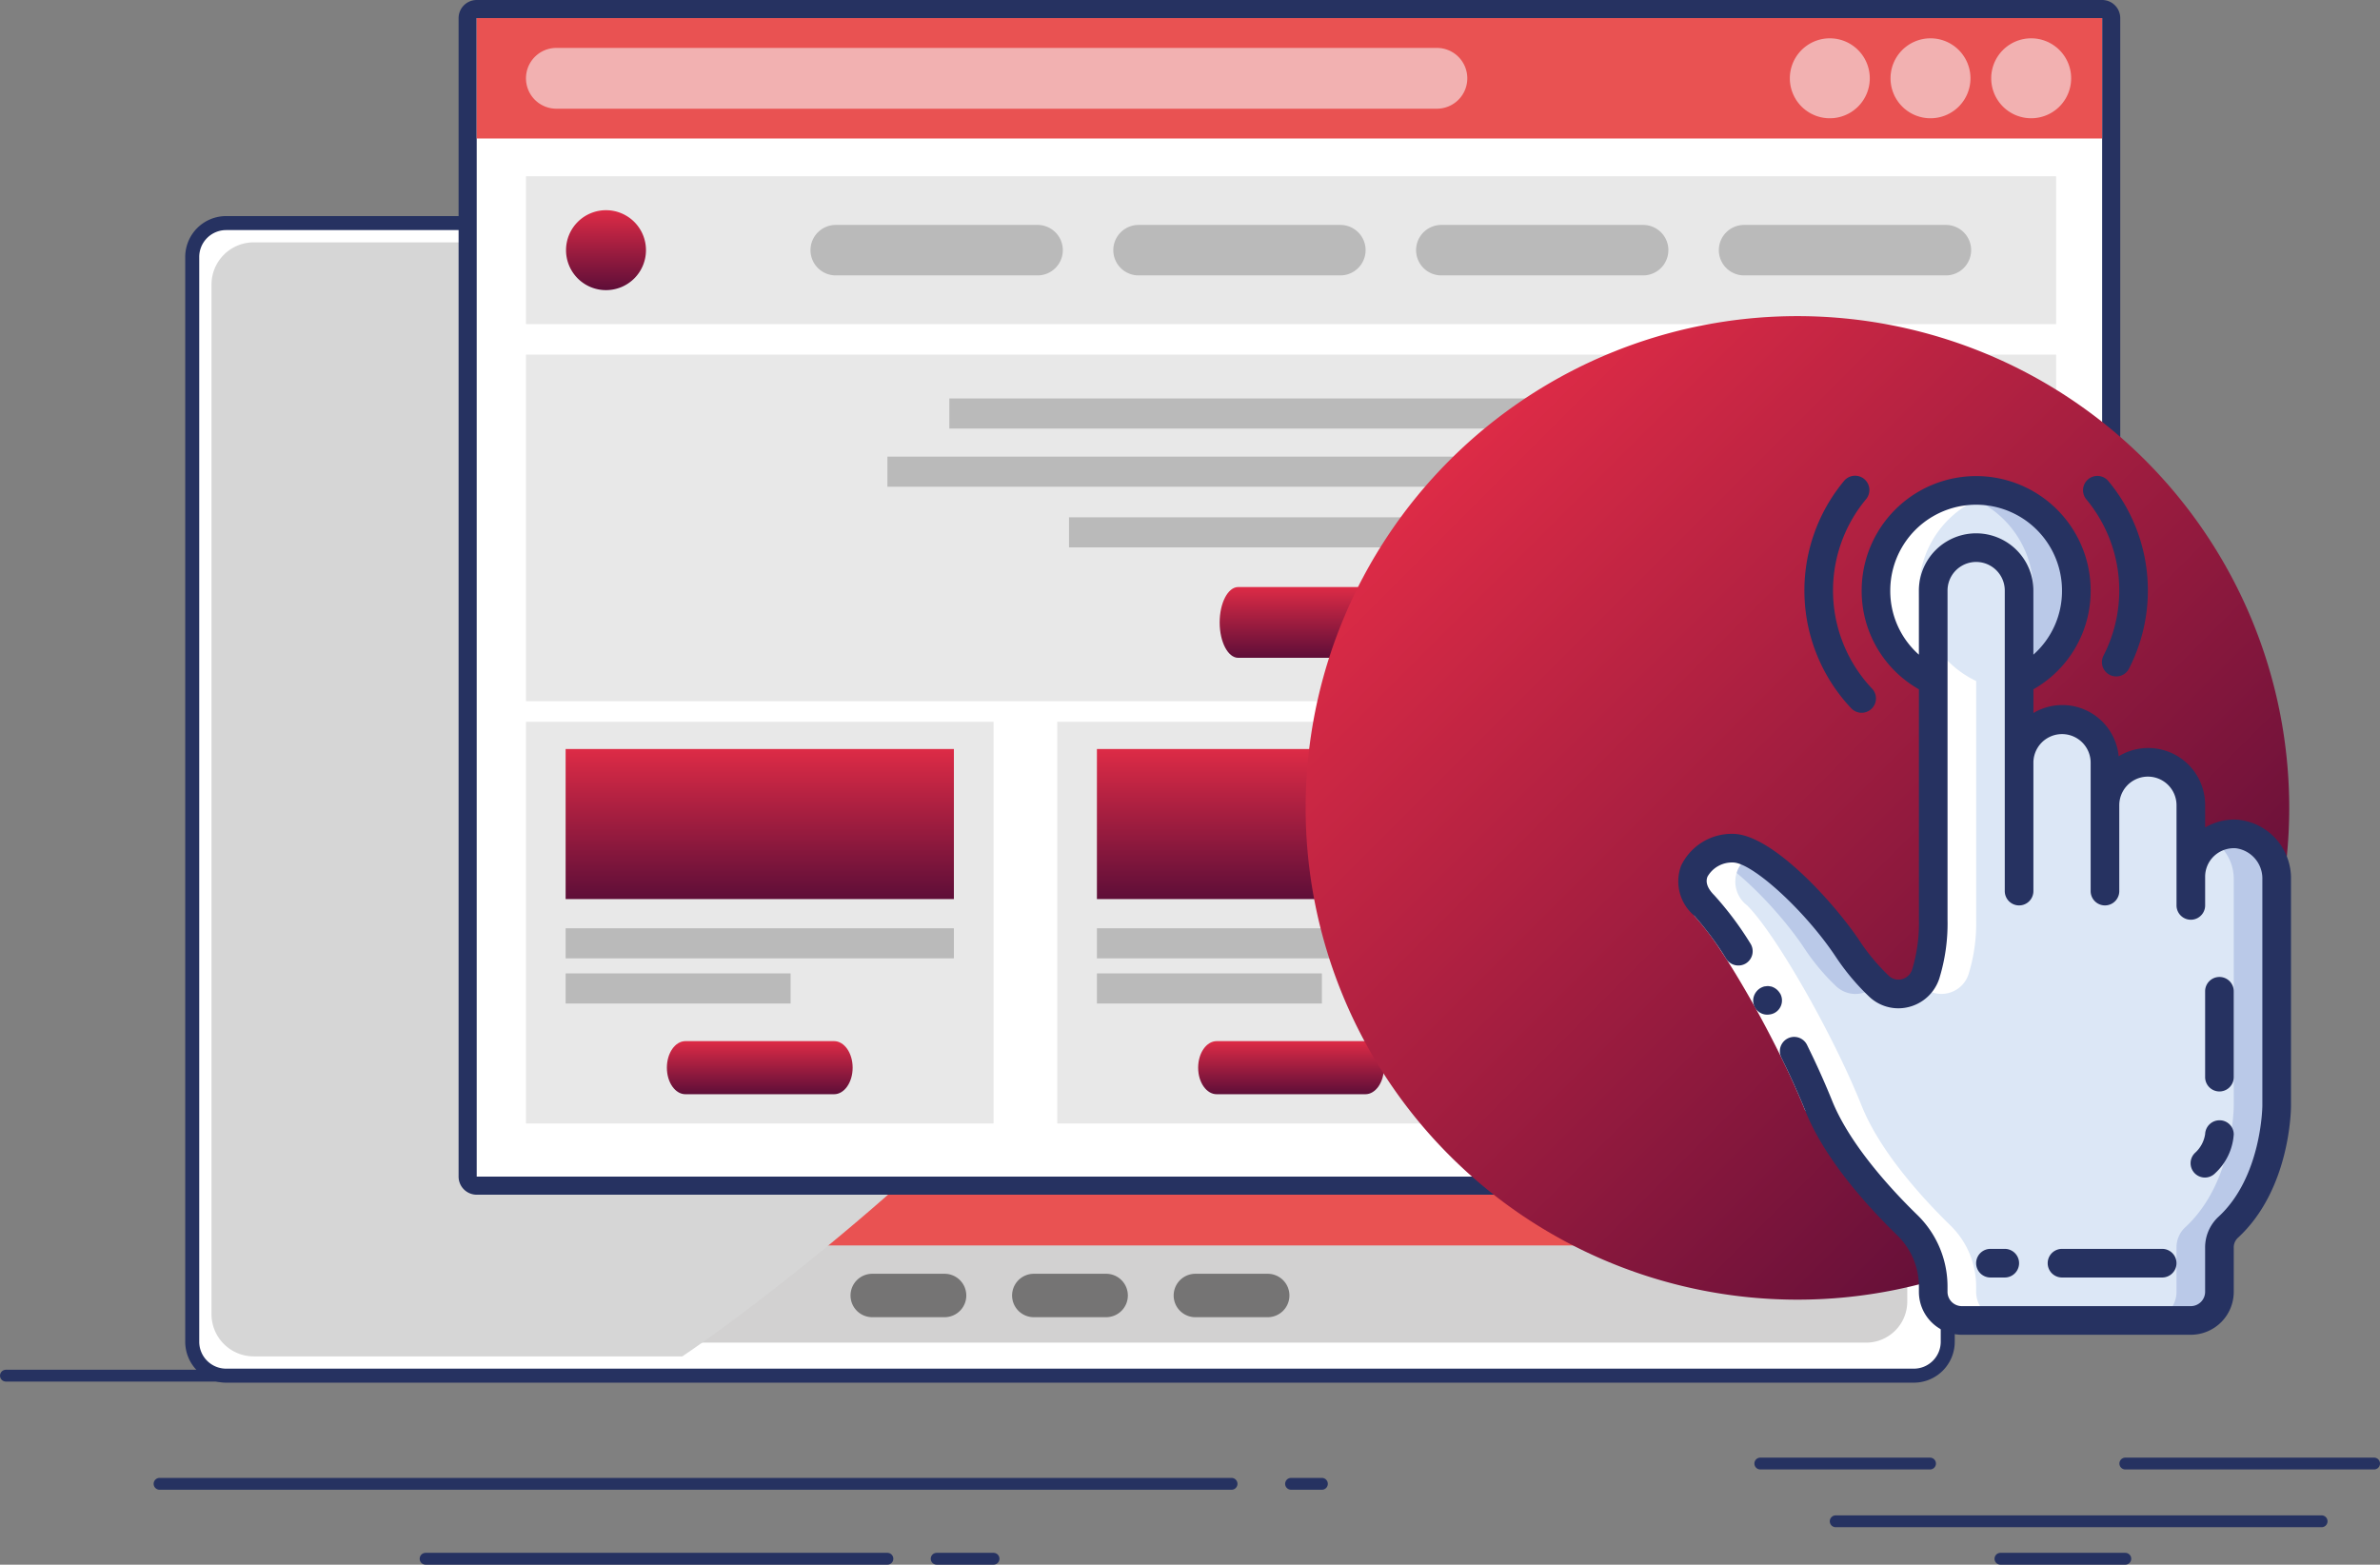 <svg xmlns="http://www.w3.org/2000/svg" xmlns:xlink="http://www.w3.org/1999/xlink" width="406.517" height="267.269" viewBox="0 0 406.517 267.269">
  <rect x="0" y="0" width="406.517" height="267.269" fill="#808080" stroke="none"/>
  <defs>
    <linearGradient id="linear-gradient" x1="0.5" x2="0.5" y2="1" gradientUnits="objectBoundingBox">
      <stop offset="0" stop-color="#dd2b46"/>
      <stop offset="1" stop-color="#5e0e38"/>
    </linearGradient>
    <linearGradient id="linear-gradient-7" x1="0.15" y1="0.146" x2="0.852" y2="0.848" xlink:href="#linear-gradient"/>
  </defs>
  <g id="Group_2268" data-name="Group 2268" transform="translate(-206.989 -3205)">
    <g id="Group_804" data-name="Group 804" transform="translate(239.823 3243.105)">
      <g id="Group_803" data-name="Group 803" transform="translate(0 0)">
        <path id="Path_1000" data-name="Path 1000" d="M5.794,0H294.058a5.792,5.792,0,0,1,5.792,5.792V191.087a5.792,5.792,0,0,1-5.792,5.792H5.794A5.794,5.794,0,0,1,0,191.085V5.794A5.794,5.794,0,0,1,5.794,0Z" fill="#fff" stroke="#263261" stroke-linecap="round" stroke-width="2.393"/>
        <path id="Path_980" data-name="Path 980" d="M1052.513,379.119a7.031,7.031,0,0,1-7.07,6.986H773.55a7.031,7.031,0,0,1-7.072-6.986V207.5a7.032,7.032,0,0,1,7.072-6.989h271.893a7.032,7.032,0,0,1,7.07,6.989Z" transform="translate(-759.573 -194.868)" fill="#d2d1d1"/>
        <path id="Path_1334" data-name="Path 1334" d="M0,0H259.48V155.687H0Z" transform="translate(18.948 18.947)" fill="#e95252"/>
        <path id="Path_981" data-name="Path 981" d="M854.484,381.475a427.653,427.653,0,0,0,37.434-31.739,484.054,484.054,0,0,0,65.293-77.388,534.337,534.337,0,0,0,42.124-73.673H770.909a7.212,7.212,0,0,0-7.253,7.166V381.8a7.211,7.211,0,0,0,7.253,7.164h73.167C847.619,386.564,851.088,384.052,854.484,381.475Z" transform="translate(-760.363 -195.381)" fill="#d6d6d6" style="mix-blend-mode: soft-light;isolation: isolate"/>
        <path id="Path_982" data-name="Path 982" d="M885.272,205.91a4.015,4.015,0,1,1-4.013-4.016A4.012,4.012,0,0,1,885.272,205.91Z" transform="translate(-728.554 -194.479)" fill="#8c8b8b"/>
        <path id="Path_983" data-name="Path 983" d="M911.815,340.021a3.708,3.708,0,0,1-3.708,3.706H895.75a3.705,3.705,0,0,1-3.706-3.706h0a3.707,3.707,0,0,1,3.706-3.708h12.358a3.709,3.709,0,0,1,3.708,3.708Z" transform="translate(-724.409 -156.836)" fill="#757474"/>
        <path id="Path_984" data-name="Path 984" d="M890.257,340.021a3.709,3.709,0,0,1-3.71,3.706H874.191a3.709,3.709,0,0,1-3.708-3.706h0a3.711,3.711,0,0,1,3.708-3.708h12.356a3.71,3.71,0,0,1,3.71,3.708Z" transform="translate(-730.446 -156.836)" fill="#757474"/>
        <path id="Path_985" data-name="Path 985" d="M868.7,340.021a3.708,3.708,0,0,1-3.71,3.706H852.632a3.708,3.708,0,0,1-3.707-3.706h0a3.71,3.71,0,0,1,3.707-3.708h12.356a3.709,3.709,0,0,1,3.71,3.708Z" transform="translate(-736.484 -156.836)" fill="#757474"/>
      </g>
    </g>
    <g id="Group_806" data-name="Group 806" transform="translate(285.32 3205)">
      <g id="Group_805" data-name="Group 805" transform="translate(0 0)">
        <rect id="Rectangle_187" data-name="Rectangle 187" width="280.724" height="200.98" rx="1.208" transform="translate(1.548 1.547)" fill="#fff"/>
        <path id="Path_986" data-name="Path 986" d="M1077.351,169.427V367.314H799.72V169.427h277.631m0-3.094H799.72a3.094,3.094,0,0,0-3.094,3.094V367.314a3.093,3.093,0,0,0,3.094,3.093h277.631a3.093,3.093,0,0,0,3.093-3.093V169.427a3.093,3.093,0,0,0-3.093-3.094Z" transform="translate(-796.626 -166.333)" fill="#263261"/>
      </g>
      <rect id="Rectangle_188" data-name="Rectangle 188" width="277.631" height="20.565" transform="translate(3.094 3.093)" fill="#e95252"/>
      <path id="Path_987" data-name="Path 987" d="M987.918,178.277a6.827,6.827,0,1,1-6.825-6.829A6.828,6.828,0,0,1,987.918,178.277Z" transform="translate(-746.879 -164.901)" fill="#f2b1b1"/>
      <path id="Path_988" data-name="Path 988" d="M1001.353,178.277a6.827,6.827,0,1,1-6.829-6.829A6.828,6.828,0,0,1,1001.353,178.277Z" transform="translate(-743.117 -164.901)" fill="#f2b1b1"/>
      <path id="Path_989" data-name="Path 989" d="M1014.787,178.277a6.826,6.826,0,1,1-6.829-6.829A6.828,6.828,0,0,1,1014.787,178.277Z" transform="translate(-739.355 -164.901)" fill="#f2b1b1"/>
      <path id="Path_990" data-name="Path 990" d="M966.4,177.918a5.19,5.19,0,0,1-5.192,5.191h-150.4a5.19,5.19,0,0,1-5.191-5.191h0a5.191,5.191,0,0,1,5.191-5.191h150.4a5.191,5.191,0,0,1,5.192,5.191Z" transform="translate(-794.108 -164.542)" fill="#f2b1b1"/>
      <rect id="Rectangle_189" data-name="Rectangle 189" width="261.355" height="25.257" transform="translate(11.507 30.104)" fill="#e8e8e8"/>
      <rect id="Rectangle_190" data-name="Rectangle 190" width="261.355" height="59.204" transform="translate(11.507 60.573)" fill="#e8e8e8"/>
      <rect id="Rectangle_191" data-name="Rectangle 191" width="79.864" height="68.618" transform="translate(11.507 123.29)" fill="#e8e8e8"/>
      <rect id="Rectangle_192" data-name="Rectangle 192" width="66.317" height="25.631" transform="translate(18.281 127.943)" fill="url(#linear-gradient)"/>
      <rect id="Rectangle_193" data-name="Rectangle 193" width="124.078" height="5.141" transform="translate(83.822 68.061)" fill="#bababa"/>
      <rect id="Rectangle_194" data-name="Rectangle 194" width="66.317" height="5.139" transform="translate(18.281 158.563)" fill="#bababa"/>
      <rect id="Rectangle_195" data-name="Rectangle 195" width="38.429" height="5.14" transform="translate(18.281 166.275)" fill="#bababa"/>
      <rect id="Rectangle_196" data-name="Rectangle 196" width="79.864" height="68.618" transform="translate(102.253 123.29)" fill="#e8e8e8"/>
      <rect id="Rectangle_197" data-name="Rectangle 197" width="66.317" height="25.631" transform="translate(109.029 127.943)" fill="url(#linear-gradient)"/>
      <rect id="Rectangle_198" data-name="Rectangle 198" width="66.317" height="5.139" transform="translate(109.029 158.563)" fill="#bababa"/>
      <rect id="Rectangle_199" data-name="Rectangle 199" width="38.429" height="5.14" transform="translate(109.029 166.275)" fill="#bababa"/>
      <rect id="Rectangle_200" data-name="Rectangle 200" width="79.863" height="68.618" transform="translate(193 123.29)" fill="#e8e8e8"/>
      <rect id="Rectangle_201" data-name="Rectangle 201" width="66.317" height="25.631" transform="translate(199.772 127.943)" fill="#ca81b5"/>
      <rect id="Rectangle_202" data-name="Rectangle 202" width="66.317" height="5.139" transform="translate(199.772 158.563)" fill="#bababa"/>
      <rect id="Rectangle_203" data-name="Rectangle 203" width="38.433" height="5.14" transform="translate(199.772 166.275)" fill="#bababa"/>
      <rect id="Rectangle_204" data-name="Rectangle 204" width="145.235" height="5.143" transform="translate(73.243 77.998)" fill="#bababa"/>
      <rect id="Rectangle_205" data-name="Rectangle 205" width="83.198" height="5.141" transform="translate(104.262 88.361)" fill="#bababa"/>
      <path id="Path_991" data-name="Path 991" d="M824.616,201.209a6.827,6.827,0,1,1-6.825-6.826A6.827,6.827,0,0,1,824.616,201.209Z" transform="translate(-792.611 -158.478)" fill="url(#linear-gradient)"/>
      <path id="Path_992" data-name="Path 992" d="M886.681,200.657a4.308,4.308,0,0,1-4.309,4.311H847.894a4.31,4.31,0,0,1-4.311-4.311h0a4.31,4.31,0,0,1,4.311-4.307h34.478a4.308,4.308,0,0,1,4.309,4.307Z" transform="translate(-783.476 -157.927)" fill="#bababa"/>
      <path id="Path_993" data-name="Path 993" d="M927.08,200.657a4.307,4.307,0,0,1-4.307,4.311H888.3a4.309,4.309,0,0,1-4.31-4.311h0a4.309,4.309,0,0,1,4.31-4.307h34.477a4.307,4.307,0,0,1,4.307,4.307Z" transform="translate(-772.161 -157.927)" fill="#bababa"/>
      <path id="Path_994" data-name="Path 994" d="M929.911,250.714c0,3.341-1.42,6.047-3.173,6.047H901.353c-1.752,0-3.172-2.706-3.172-6.047h0c0-3.34,1.419-6.047,3.172-6.047h25.385c1.754,0,3.173,2.707,3.173,6.047Z" transform="translate(-768.186 -144.396)" fill="url(#linear-gradient)"/>
      <path id="Path_995" data-name="Path 995" d="M856.148,309.8c0,2.508-1.42,4.536-3.173,4.536H827.59c-1.751,0-3.172-2.029-3.172-4.536h0c0-2.505,1.421-4.535,3.172-4.535h25.385c1.754,0,3.173,2.03,3.173,4.535Z" transform="translate(-788.843 -127.425)" fill="url(#linear-gradient)"/>
      <path id="Path_996" data-name="Path 996" d="M927.039,309.8c0,2.508-1.42,4.536-3.174,4.536H898.481c-1.754,0-3.172-2.029-3.172-4.536h0c0-2.505,1.418-4.535,3.172-4.535h25.383c1.755,0,3.174,2.03,3.174,4.535Z" transform="translate(-768.99 -127.425)" fill="url(#linear-gradient)"/>
      <path id="Path_997" data-name="Path 997" d="M1002.052,309.8c0,2.508-1.421,4.536-3.175,4.536H973.493c-1.751,0-3.171-2.029-3.171-4.536h0c0-2.505,1.42-4.535,3.171-4.535h25.385c1.754,0,3.175,2.03,3.175,4.535Z" transform="translate(-747.983 -127.425)" fill="#9268a8"/>
      <path id="Path_998" data-name="Path 998" d="M967.482,200.657a4.309,4.309,0,0,1-4.31,4.311H928.7a4.306,4.306,0,0,1-4.307-4.311h0a4.306,4.306,0,0,1,4.307-4.307h34.477a4.309,4.309,0,0,1,4.31,4.307Z" transform="translate(-760.847 -157.927)" fill="#bababa"/>
      <path id="Path_999" data-name="Path 999" d="M1007.881,200.657a4.307,4.307,0,0,1-4.306,4.311H969.1a4.309,4.309,0,0,1-4.31-4.311h0a4.309,4.309,0,0,1,4.31-4.307h34.478a4.307,4.307,0,0,1,4.306,4.307Z" transform="translate(-749.533 -157.927)" fill="#bababa"/>
    </g>
    <line id="Line_35" data-name="Line 35" x1="39.239" transform="translate(208 3439.984)" fill="none" stroke="#263261" stroke-linecap="round" stroke-linejoin="round" stroke-width="2.023"/>
    <line id="Line_36" data-name="Line 36" x2="42.489" transform="translate(570.005 3454.994)" fill="none" stroke="#263261" stroke-linecap="round" stroke-linejoin="round" stroke-width="2.023"/>
    <line id="Line_37" data-name="Line 37" x1="28.989" transform="translate(507.658 3454.994)" fill="none" stroke="#263261" stroke-linecap="round" stroke-linejoin="round" stroke-width="2.023"/>
    <line id="Line_38" data-name="Line 38" x2="82.998" transform="translate(520.536 3464.858)" fill="none" stroke="#263261" stroke-linecap="round" stroke-linejoin="round" stroke-width="2.023"/>
    <line id="Line_39" data-name="Line 39" x2="21.331" transform="translate(548.674 3471.258)" fill="none" stroke="#263261" stroke-linecap="round" stroke-linejoin="round" stroke-width="2.023"/>
    <line id="Line_40" data-name="Line 40" x1="183.104" transform="translate(234.241 3458.458)" fill="none" stroke="#263261" stroke-linecap="round" stroke-linejoin="round" stroke-width="2.023"/>
    <line id="Line_41" data-name="Line 41" x2="5.27" transform="translate(427.508 3458.458)" fill="none" stroke="#263261" stroke-linecap="round" stroke-linejoin="round" stroke-width="2.023"/>
    <line id="Line_42" data-name="Line 42" x2="78.88" transform="translate(279.682 3471.258)" fill="none" stroke="#263261" stroke-linecap="round" stroke-linejoin="round" stroke-width="2.023"/>
    <line id="Line_43" data-name="Line 43" x2="9.715" transform="translate(366.976 3471.258)" fill="none" stroke="#263261" stroke-linecap="round" stroke-linejoin="round" stroke-width="2.023"/>
    <g id="Group_807" data-name="Group 807" transform="translate(-30 -152)">
      <path id="Path_1341" data-name="Path 1341" d="M84,0A84,84,0,1,1,0,84,84,84,0,0,1,84,0Z" transform="translate(460 3411)" fill="url(#linear-gradient-7)"/>
      <g id="tap" transform="translate(523.648 3438.278)">
        <path id="Path_887" data-name="Path 887" d="M152.182,25.8A17.038,17.038,0,0,1,142.4,41.249H127.738A17.111,17.111,0,0,1,131.4,9.079a17.96,17.96,0,0,1,3.667-.392A17.112,17.112,0,0,1,152.182,25.8Zm0,0" transform="translate(-84.195 -6.199)" fill="#bac9e8"/>
        <path id="Path_888" data-name="Path 888" d="M144.849,26.775a17.034,17.034,0,0,1-9.778,15.449h-7.333A17.111,17.111,0,0,1,131.4,10.055a17.111,17.111,0,0,1,13.445,16.72Zm0,0" transform="translate(-84.195 -7.175)" fill="#dce7f6"/>
        <path id="Path_889" data-name="Path 889" d="M108.28,99.462v38.7s0,13.176-8.336,20.8a4.689,4.689,0,0,0-1.442,3.471v7.5a4.9,4.9,0,0,1-4.889,4.889H54.5a4.9,4.9,0,0,1-4.889-4.889v-.9a14.538,14.538,0,0,0-4.376-10.414c-4.718-4.6-12-12.541-15.181-20.461-4.889-12.222-14.667-29.334-19.556-34.223s0-9.778,4.889-9.778,14.667,9.778,19.556,17.112a37.029,37.029,0,0,0,5.427,6.478,4.871,4.871,0,0,0,7.945-2.053,29.279,29.279,0,0,0,1.3-9.315V50.156A7.253,7.253,0,0,1,54.5,43.263a6.751,6.751,0,0,1,2.444-.44,7.333,7.333,0,0,1,7.334,7.333V79.491A7.257,7.257,0,0,1,69.168,72.6a6.779,6.779,0,0,1,2.444-.44,7.334,7.334,0,0,1,7.334,7.334v7.333A7.32,7.32,0,0,1,81.1,81.642a6.94,6.94,0,0,1,2.738-1.711,6.761,6.761,0,0,1,2.445-.44,7.333,7.333,0,0,1,7.333,7.333V99.047a7.316,7.316,0,0,1,2.152-5.182A6.951,6.951,0,0,1,98.5,92.153a7.1,7.1,0,0,1,2.982-.415,7.6,7.6,0,0,1,6.8,7.725Zm0,0" transform="translate(-6.069 -30.556)" fill="#dce7f6"/>
        <path id="Path_890" data-name="Path 890" d="M302.078,221.249v38.7s0,13.176-8.336,20.8a4.689,4.689,0,0,0-1.442,3.471v7.5a4.9,4.9,0,0,1-4.889,4.889h-7.333a4.9,4.9,0,0,0,4.889-4.889v-7.5a4.685,4.685,0,0,1,1.442-3.471c8.336-7.627,8.336-20.8,8.336-20.8v-38.7a7.851,7.851,0,0,0-3.692-6.722,5.818,5.818,0,0,1,1.247-.587,7.1,7.1,0,0,1,2.982-.415A7.6,7.6,0,0,1,302.078,221.249Zm0,0" transform="translate(-199.867 -152.342)" fill="#bac9e8"/>
        <path id="Path_891" data-name="Path 891" d="M47.4,245.247a4.8,4.8,0,0,1-6.942.367,36.981,36.981,0,0,1-5.427-6.478c-3.911-5.892-11-13.348-16.159-16.061a8.167,8.167,0,0,1,3.936-1.051c4.889,0,14.667,9.778,19.556,17.112a38.327,38.327,0,0,0,5.037,6.111Zm0,0" transform="translate(-13.488 -158.421)" fill="#bac9e8"/>
        <path id="Path_892" data-name="Path 892" d="M117.945,25.8a17.034,17.034,0,0,0,9.778,15.449V82.023a29.28,29.28,0,0,1-1.3,9.315,4.9,4.9,0,0,1-1,1.666c.132.128.266.27.392.387a4.869,4.869,0,0,0,7.944-2.053,29.278,29.278,0,0,0,1.3-9.315V41.249A17.111,17.111,0,0,1,138.7,9.087a17.1,17.1,0,0,0-3.648-.4,17.96,17.96,0,0,0-3.667.392A17.111,17.111,0,0,0,117.945,25.8Zm0,0" transform="translate(-84.18 -6.199)" fill="#fff"/>
        <path id="Path_893" data-name="Path 893" d="M10.51,231.8c4.889,4.889,14.667,22,19.556,34.223,3.178,7.92,10.463,15.865,15.181,20.461A14.538,14.538,0,0,1,49.623,296.9v.9a4.9,4.9,0,0,0,4.889,4.889h7.333a4.9,4.9,0,0,1-4.889-4.889v-.9a14.532,14.532,0,0,0-4.375-10.414c-4.718-4.6-12-12.541-15.181-20.461C32.511,253.8,22.733,236.69,17.844,231.8a5.089,5.089,0,0,1,.978-8.7,7.776,7.776,0,0,0-3.423-1.073,7.344,7.344,0,0,0-.978.068c-.1.012-.188.035-.283.051-.225.037-.45.078-.673.137-.134.035-.264.078-.4.12s-.33.1-.489.167-.368.151-.549.244c-.076.035-.149.068-.223.107-.112.057-.232.1-.342.165l.027.017a5.09,5.09,0,0,0-.982,8.7Zm0,0" transform="translate(-6.08 -158.421)" fill="#fff"/>
        <path id="Path_894" data-name="Path 894" d="M12.963,250.121A49.061,49.061,0,0,1,18.1,256.79c1.508,2.256,2.907,4.554,4.261,6.874,2.708,4.644,5.2,9.384,7.51,14.236,1.121,2.387,2.2,4.8,3.189,7.266l-4.536,1.814c-.953-2.344-1.985-4.676-3.073-6.989-2.244-4.71-4.681-9.355-7.314-13.862-1.313-2.254-2.672-4.484-4.107-6.627A45.276,45.276,0,0,0,9.5,253.578Zm0,0" transform="translate(-6.804 -178.47)" fill="#fff"/>
        <g id="Group_792" data-name="Group 792" transform="translate(0 0)">
          <path id="Path_895" data-name="Path 895" d="M49.387,305.521a2.6,2.6,0,0,0-1.478-1.182l-.462-.077a1.79,1.79,0,0,0-.489.027,1.581,1.581,0,0,0-.455.089,4.1,4.1,0,0,0-.446.2,2.6,2.6,0,0,0-1.159,1.467,2.4,2.4,0,0,0,2.621,3.071,2.454,2.454,0,0,0,.912-.269,2.416,2.416,0,0,0,.963-3.335Zm0,0" transform="translate(-32.001 -217.097)" fill="#263261"/>
          <path id="Path_896" data-name="Path 896" d="M.567,66.7A7.654,7.654,0,0,0,2.781,75.22a52.088,52.088,0,0,1,5.5,7.419,2.467,2.467,0,0,0,3.357.751A2.446,2.446,0,0,0,12.4,80a55.623,55.623,0,0,0-6.165-8.236c-1.164-1.163-1.553-2.239-1.157-3.2A4.82,4.82,0,0,1,9.4,66.158c3.322,0,12.33,8.236,17.523,16.024A39.718,39.718,0,0,0,32.7,89.088a7.239,7.239,0,0,0,4.967,1.978,7.374,7.374,0,0,0,6.982-5.041,31.838,31.838,0,0,0,1.42-10.089V19.712a4.889,4.889,0,0,1,9.778,0V71.047a2.444,2.444,0,1,0,4.889,0v-22a4.89,4.89,0,0,1,9.779,0v22a2.444,2.444,0,1,0,4.889,0V56.38a4.889,4.889,0,0,1,9.778,0V73.492a2.444,2.444,0,0,0,4.889,0V68.6A4.847,4.847,0,0,1,91.5,65.148a4.946,4.946,0,0,1,3.814-1.422,5.206,5.206,0,0,1,4.53,5.29v38.7c0,.12-.124,12.223-7.539,19a7.134,7.134,0,0,0-2.239,5.269v7.51a2.445,2.445,0,0,1-2.445,2.445H48.511a2.445,2.445,0,0,1-2.445-2.445V138.6a17.061,17.061,0,0,0-5.106-12.184c-4.141-4.021-11.548-11.92-14.623-19.61q-1.5-3.694-3.19-7.26l-1.078-2.232a2.445,2.445,0,0,0-4.391,2.152l1.049,2.17c1.089,2.313,2.119,4.645,3.071,6.987,3.242,8.1,10.36,16.053,15.76,21.3a12.131,12.131,0,0,1,3.62,8.678v.894a7.334,7.334,0,0,0,7.334,7.334H87.623a7.334,7.334,0,0,0,7.334-7.334v-7.51a2.242,2.242,0,0,1,.652-1.664c9.023-8.251,9.126-22.023,9.126-22.605v-38.7a10.039,10.039,0,0,0-9.066-10.166,9.773,9.773,0,0,0-5.6,1.332v-3.8A9.722,9.722,0,0,0,75.3,48.017a9.664,9.664,0,0,0-14.563-7.39V36.579a19.311,19.311,0,0,0,9.779-16.867,19.556,19.556,0,0,0-39.113,0,19.312,19.312,0,0,0,9.778,16.867V75.936a27.045,27.045,0,0,1-1.164,8.525A2.471,2.471,0,0,1,38.251,86.1a2.356,2.356,0,0,1-2.2-.577A34.745,34.745,0,0,1,31,79.468c-4.242-6.346-14.916-18.2-21.6-18.2A9.576,9.576,0,0,0,.567,66.7ZM36.288,19.712a14.667,14.667,0,1,1,29.334,0,14.519,14.519,0,0,1-4.889,10.947V19.712a9.778,9.778,0,0,0-19.556,0V30.659A14.523,14.523,0,0,1,36.288,19.712Zm0,0" transform="translate(-0.079 -0.111)" fill="#263261"/>
          <path id="Path_897" data-name="Path 897" d="M319.1,315.935V301.268a2.444,2.444,0,0,0-4.889,0v14.667a2.444,2.444,0,1,0,4.889,0Zm0,0" transform="translate(-224.222 -213.221)" fill="#263261"/>
          <path id="Path_898" data-name="Path 898" d="M306.319,389.847a2.445,2.445,0,1,0,3.457,3.457,9.924,9.924,0,0,0,3.161-6.618,2.414,2.414,0,0,0-2.386-2.409,2.459,2.459,0,0,0-2.5,2.353A5.378,5.378,0,0,1,306.319,389.847Zm0,0" transform="translate(-218.059 -274.193)" fill="#263261"/>
          <path id="Path_899" data-name="Path 899" d="M182.565,465.846a2.444,2.444,0,1,0,0-4.889h-2.444a2.444,2.444,0,1,0,0,4.889Zm0,0" transform="translate(-126.8 -328.908)" fill="#263261"/>
          <path id="Path_900" data-name="Path 900" d="M239.9,465.846a2.444,2.444,0,1,0,0-4.889H222.787a2.444,2.444,0,0,0,0,4.889Zm0,0" transform="translate(-157.245 -328.908)" fill="#263261"/>
          <path id="Path_901" data-name="Path 901" d="M85.056,40.475a2.445,2.445,0,0,0,1.783-4.119A24.385,24.385,0,0,1,85.767,4.047,2.445,2.445,0,1,0,82,.933a29.278,29.278,0,0,0,1.275,38.773,2.446,2.446,0,0,0,1.781.77Zm0,0" transform="translate(-53.736 -0.001)" fill="#263261"/>
          <path id="Path_902" data-name="Path 902" d="M245.941,34a2.444,2.444,0,0,0,3.29-1.061A29.234,29.234,0,0,0,245.737.933a2.444,2.444,0,1,0-3.767,3.114,24.35,24.35,0,0,1,2.912,26.663A2.444,2.444,0,0,0,245.941,34Zm0,0" transform="translate(-172.25 -0.001)" fill="#263261"/>
        </g>
      </g>
    </g>
  </g>
</svg>
